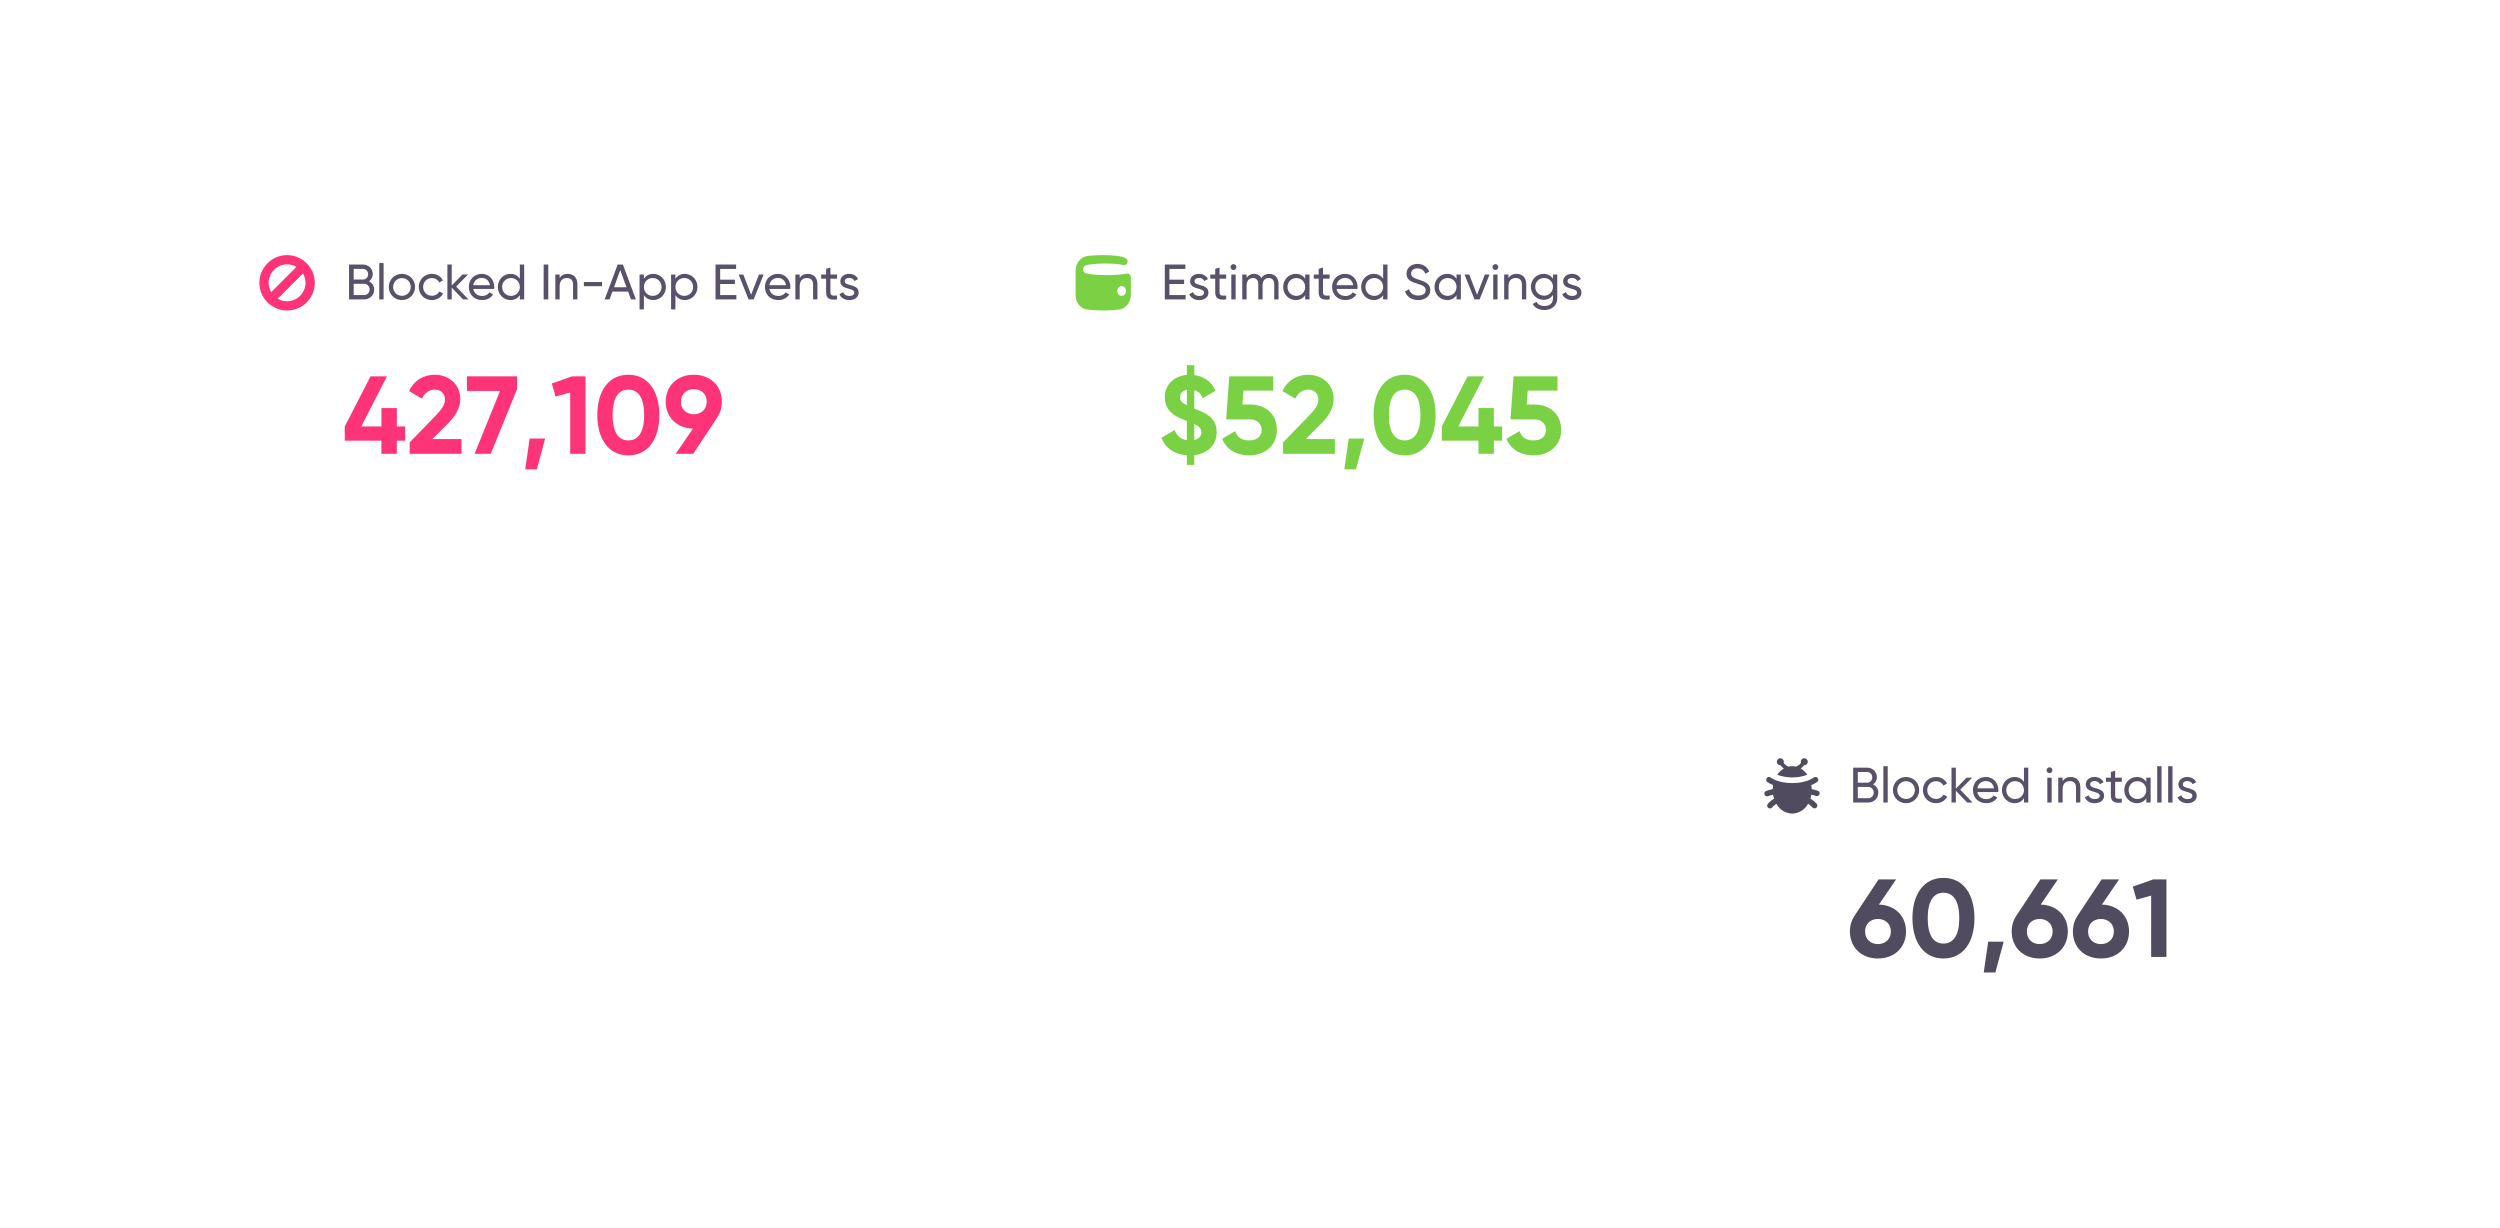 <svg width="1118" height="549" viewBox="0 0 1118 549" fill="none" xmlns="http://www.w3.org/2000/svg">
<g filter="url(#filter0_d)">
<path d="M92 44C92 36.268 98.268 30 106 30H403C410.732 30 417 36.268 417 44V156.045C417 163.777 410.732 170.045 403 170.045H106C98.268 170.045 92 163.777 92 156.045V44Z" fill="white"/>
<path d="M128.38 52.19C125.932 52.19 123.538 52.916 121.502 54.277C119.466 55.637 117.879 57.571 116.942 59.833C116.005 62.095 115.76 64.584 116.238 66.986C116.716 69.387 117.895 71.593 119.626 73.325C121.358 75.056 123.563 76.235 125.965 76.713C128.367 77.191 130.856 76.945 133.118 76.008C135.38 75.071 137.314 73.484 138.674 71.448C140.034 69.413 140.761 67.019 140.761 64.57C140.761 61.287 139.456 58.138 137.134 55.816C134.813 53.495 131.664 52.19 128.38 52.19V52.19ZM128.38 56.317C129.853 56.317 131.298 56.713 132.565 57.464L121.274 68.755C120.537 67.502 120.144 66.076 120.135 64.623C120.126 63.169 120.501 61.738 121.222 60.476C121.943 59.214 122.985 58.164 124.242 57.434C125.499 56.704 126.926 56.318 128.38 56.317V56.317ZM128.38 72.824C126.908 72.824 125.462 72.428 124.196 71.677L135.487 60.386C136.224 61.639 136.617 63.065 136.626 64.518C136.635 65.972 136.26 67.403 135.539 68.665C134.818 69.927 133.776 70.977 132.519 71.707C131.262 72.437 129.834 72.823 128.38 72.824V72.824Z" fill="#FF3377"/>
<path d="M181.17 128.813H177.455V120.593H170.572V128.813H161.559L173.048 106.38H165.719L154.181 128.813V135.152H170.572V141.045H177.455V135.152H181.17V128.813ZM183.204 141.045H206.38V134.459H193.356L200.14 127.674C203.408 124.406 205.835 120.791 205.835 116.582C205.835 109.649 200.338 105.687 194.396 105.687C189.691 105.687 185.185 108.064 182.956 113.016L188.701 116.383C189.84 113.907 191.82 112.323 194.495 112.323C197.119 112.323 199.001 114.056 199.001 116.829C199.001 119.157 197.268 121.435 195.039 123.762L183.204 135.944V141.045ZM208.819 106.38V112.917H223.625L212.235 141.045H219.466L231.202 112.174V106.38H208.819ZM243.792 134.211H236.859L234.878 147.978H240.078L243.792 134.211ZM255.891 106.38L246.779 109.599L248.463 115.443L255 113.61V141.045H261.833V106.38H255.891ZM280.984 141.738C289.848 141.738 294.85 134.409 294.85 123.713C294.85 113.016 289.848 105.687 280.984 105.687C272.169 105.687 267.118 113.016 267.118 123.713C267.118 134.409 272.169 141.738 280.984 141.738ZM280.984 135.053C276.329 135.053 273.952 131.042 273.952 123.713C273.952 116.383 276.329 112.323 280.984 112.323C285.639 112.323 288.066 116.383 288.066 123.713C288.066 131.042 285.639 135.053 280.984 135.053ZM322.824 117.721C322.824 110.639 317.723 105.687 310.245 105.687C302.867 105.687 297.716 110.639 297.716 117.721C297.716 124.703 302.718 129.606 309.899 129.754L302.173 141.045H309.998L320.793 124.753H320.744C322.081 122.821 322.824 120.395 322.824 117.721ZM304.501 117.721C304.501 114.254 307.076 112.125 310.245 112.125C313.514 112.125 316.039 114.205 316.039 117.721C316.039 121.237 313.514 123.366 310.245 123.366C307.076 123.366 304.501 121.237 304.501 117.721Z" fill="#FF3377"/>
<path d="M165.008 63.911C166.033 63.198 166.702 62.061 166.702 60.657C166.702 58.251 164.763 56.401 162.334 56.401H156.094V72H162.824C165.342 72 167.348 70.084 167.348 67.588C167.348 65.894 166.412 64.579 165.008 63.911ZM162.334 58.34C163.626 58.34 164.651 59.409 164.651 60.724C164.651 62.061 163.626 63.108 162.334 63.108H158.167V58.34H162.334ZM162.824 70.061H158.167V65.003H162.824C164.206 65.003 165.298 66.117 165.298 67.521C165.298 68.947 164.206 70.061 162.824 70.061ZM169.604 72H171.543V55.732H169.604V72ZM179.737 72.29C182.991 72.29 185.62 69.727 185.62 66.429C185.62 63.131 182.991 60.568 179.737 60.568C176.484 60.568 173.876 63.131 173.876 66.429C173.876 69.727 176.484 72.29 179.737 72.29ZM179.737 70.395C177.531 70.395 175.815 68.68 175.815 66.429C175.815 64.178 177.531 62.462 179.737 62.462C181.966 62.462 183.681 64.178 183.681 66.429C183.681 68.68 181.966 70.395 179.737 70.395ZM193.143 72.29C195.327 72.29 197.221 71.131 198.157 69.393L196.508 68.434C195.884 69.593 194.658 70.373 193.143 70.373C190.914 70.373 189.221 68.657 189.221 66.429C189.221 64.178 190.914 62.462 193.143 62.462C194.636 62.462 195.884 63.242 196.441 64.423L198.067 63.487C197.221 61.727 195.349 60.568 193.143 60.568C189.778 60.568 187.282 63.131 187.282 66.429C187.282 69.727 189.778 72.29 193.143 72.29ZM209.497 72L203.993 66.251L209.319 60.858H206.823L202.01 65.783V56.401H200.071V72H202.01V66.719L207.09 72H209.497ZM211.637 67.32H220.974C221.018 67.031 221.041 66.741 221.041 66.451C221.041 63.331 218.857 60.568 215.492 60.568C212.015 60.568 209.653 63.131 209.653 66.429C209.653 69.772 212.038 72.29 215.626 72.29C217.854 72.29 219.548 71.287 220.528 69.772L218.879 68.836C218.322 69.749 217.208 70.462 215.67 70.462C213.598 70.462 212.015 69.326 211.637 67.32ZM215.492 62.395C217.163 62.395 218.745 63.42 219.08 65.627H211.637C211.949 63.688 213.397 62.395 215.492 62.395ZM232.473 56.401V62.774C231.582 61.415 230.156 60.568 228.262 60.568C225.164 60.568 222.624 63.131 222.624 66.429C222.624 69.727 225.164 72.29 228.262 72.29C230.156 72.29 231.582 71.443 232.473 70.084V72H234.412V56.401H232.473ZM228.507 70.418C226.278 70.418 224.562 68.702 224.562 66.429C224.562 64.156 226.278 62.44 228.507 62.44C230.757 62.44 232.473 64.156 232.473 66.429C232.473 68.702 230.757 70.418 228.507 70.418ZM243.121 56.401V72H245.194V56.401H243.121ZM253.888 60.568C252.328 60.568 251.103 61.148 250.278 62.462V60.858H248.339V72H250.278V66.095C250.278 63.465 251.727 62.418 253.509 62.418C255.225 62.418 256.273 63.443 256.273 65.27V72H258.211V65.159C258.211 62.306 256.495 60.568 253.888 60.568ZM261.118 66.095H269.252V64.223H261.118V66.095ZM282.164 72H284.37L278.554 56.401H276.214L270.398 72H272.604L273.874 68.501H280.894L282.164 72ZM274.587 66.563L277.373 58.874L280.181 66.563H274.587ZM292.16 60.568C290.266 60.568 288.84 61.415 287.948 62.774V60.858H286.01V76.457H287.948V70.084C288.84 71.443 290.266 72.29 292.16 72.29C295.258 72.29 297.798 69.727 297.798 66.429C297.798 63.131 295.258 60.568 292.16 60.568ZM291.915 70.418C289.664 70.418 287.948 68.702 287.948 66.429C287.948 64.156 289.664 62.44 291.915 62.44C294.143 62.44 295.859 64.156 295.859 66.429C295.859 68.702 294.143 70.418 291.915 70.418ZM306.262 60.568C304.368 60.568 302.942 61.415 302.05 62.774V60.858H300.112V76.457H302.05V70.084C302.942 71.443 304.368 72.29 306.262 72.29C309.36 72.29 311.9 69.727 311.9 66.429C311.9 63.131 309.36 60.568 306.262 60.568ZM306.017 70.418C303.766 70.418 302.05 68.702 302.05 66.429C302.05 64.156 303.766 62.44 306.017 62.44C308.245 62.44 309.961 64.156 309.961 66.429C309.961 68.702 308.245 70.418 306.017 70.418ZM322.058 70.039V65.092H328.631V63.153H322.058V58.362H329.189V56.401H319.985V72H329.3V70.039H322.058ZM339.401 60.858L335.902 69.927L332.404 60.858H330.309L334.766 72H337.039L341.496 60.858H339.401ZM344.059 67.32H353.397C353.441 67.031 353.463 66.741 353.463 66.451C353.463 63.331 351.28 60.568 347.915 60.568C344.438 60.568 342.076 63.131 342.076 66.429C342.076 69.772 344.461 72.29 348.048 72.29C350.277 72.29 351.97 71.287 352.951 69.772L351.302 68.836C350.745 69.749 349.631 70.462 348.093 70.462C346.02 70.462 344.438 69.326 344.059 67.32ZM347.915 62.395C349.586 62.395 351.168 63.42 351.502 65.627H344.059C344.371 63.688 345.82 62.395 347.915 62.395ZM361.241 60.568C359.681 60.568 358.455 61.148 357.631 62.462V60.858H355.692V72H357.631V66.095C357.631 63.465 359.079 62.418 360.862 62.418C362.578 62.418 363.625 63.443 363.625 65.27V72H365.564V65.159C365.564 62.306 363.848 60.568 361.241 60.568ZM374.332 62.73V60.858H371.368V57.738L369.429 58.317V60.858H367.223V62.73H369.429V68.769C369.429 71.554 370.989 72.446 374.332 72V70.262C372.349 70.351 371.368 70.462 371.368 68.769V62.73H374.332ZM377.755 63.866C377.755 62.863 378.735 62.373 379.738 62.373C380.718 62.373 381.699 62.797 382.122 63.799L383.749 62.886C383.036 61.437 381.565 60.568 379.738 60.568C377.487 60.568 375.794 61.927 375.794 63.889C375.794 67.922 382.033 66.563 382.033 68.947C382.033 70.039 381.008 70.462 379.827 70.462C378.445 70.462 377.42 69.794 377.064 68.724L375.392 69.682C376.039 71.22 377.599 72.29 379.827 72.29C382.211 72.29 383.994 71.019 383.994 68.947C383.994 64.847 377.755 66.251 377.755 63.866Z" fill="#585169"/>
</g>
<g filter="url(#filter1_d)">
<path d="M457 44C457 36.268 463.268 30 471 30H733C740.732 30 747 36.268 747 44V156.045C747 163.777 740.732 170.045 733 170.045H471C463.268 170.045 457 163.777 457 156.045V44Z" fill="white"/>
<path d="M505.157 60.806C504.98 60.643 504.773 60.526 504.551 60.464C504.328 60.402 504.097 60.396 503.872 60.446C499.549 61.426 488.926 61.37 485.442 60.252C485.115 60.139 484.829 59.912 484.625 59.603C484.422 59.295 484.312 58.921 484.312 58.537C484.312 58.153 484.422 57.779 484.625 57.471C484.829 57.162 485.115 56.935 485.442 56.823C488.736 55.732 498.338 55.667 502.415 56.619C502.64 56.673 502.874 56.669 503.098 56.609C503.322 56.548 503.531 56.432 503.711 56.269C503.89 56.106 504.034 55.9 504.133 55.667C504.233 55.433 504.284 55.177 504.284 54.919C504.284 51.434 489.716 52.09 486.027 52.599C484.589 52.863 483.286 53.705 482.362 54.969C481.437 56.233 480.954 57.832 481.003 59.466V70.114C481.008 71.685 481.522 73.201 482.45 74.378C483.377 75.555 484.654 76.313 486.043 76.51C490.913 77.097 495.824 77.097 500.693 76.51C502.131 76.246 503.434 75.403 504.359 74.14C505.283 72.876 505.766 71.277 505.717 69.643C505.725 62.082 505.98 61.564 505.157 60.806ZM501.608 70.419C501.22 70.419 500.84 70.29 500.518 70.048C500.195 69.806 499.944 69.462 499.796 69.059C499.648 68.657 499.61 68.214 499.686 67.787C499.762 67.36 499.95 66.968 500.225 66.661C500.499 66.353 500.849 66.144 501.23 66.061C501.611 65.977 502.005 66.022 502.363 66.19C502.721 66.358 503.027 66.641 503.241 67.004C503.456 67.367 503.569 67.793 503.567 68.229C503.565 68.811 503.358 69.368 502.99 69.778C502.623 70.189 502.126 70.419 501.608 70.419Z" fill="#7AD143"/>
<path d="M544.09 131.339C544.09 124.406 538.593 122.623 534.086 120.84V112.57C535.82 113.016 537.058 114.205 537.85 116.185L543.594 112.818C541.713 108.609 538.197 106.331 534.086 105.835V101.428H530.768V105.736C525.569 106.232 520.914 109.599 520.914 115.74C520.914 122.326 526.014 124.554 530.62 126.337C530.669 126.337 530.719 126.387 530.768 126.387V134.954C528.045 134.558 526.312 133.023 525.272 130.447L519.379 133.864C521.112 138.47 525.222 141.293 530.768 141.689V145.997H534.086V141.639C539.831 140.946 544.09 137.331 544.09 131.339ZM527.698 115.789C527.698 114.105 528.788 112.818 530.768 112.422V119.355C528.491 118.216 527.698 117.225 527.698 115.789ZM534.086 134.855V127.724C536.117 128.665 537.256 129.655 537.256 131.388C537.256 132.923 536.315 134.36 534.086 134.855ZM559.185 119.008H555.62L556.065 112.768H569.386V106.38H549.727L548.34 125.644H558.838C562.206 125.644 564.187 127.575 564.187 130.348C564.187 133.171 562.206 135.053 558.64 135.053C555.174 135.053 553.243 133.567 552.401 130.893L546.557 134.31C548.538 139.361 553.243 141.738 558.64 141.738C565.177 141.738 571.021 137.777 571.021 130.348C571.021 122.92 565.524 119.008 559.185 119.008ZM573.786 141.045H596.962V134.459H583.938L590.723 127.674C593.991 124.406 596.418 120.791 596.418 116.582C596.418 109.649 590.921 105.687 584.978 105.687C580.274 105.687 575.767 108.064 573.539 113.016L579.283 116.383C580.422 113.907 582.403 112.323 585.077 112.323C587.702 112.323 589.584 114.056 589.584 116.829C589.584 119.157 587.85 121.435 585.622 123.762L573.786 135.944V141.045ZM610.098 134.211H603.165L601.184 147.978H606.384L610.098 134.211ZM628.139 141.738C637.003 141.738 642.005 134.409 642.005 123.713C642.005 113.016 637.003 105.687 628.139 105.687C619.324 105.687 614.273 113.016 614.273 123.713C614.273 134.409 619.324 141.738 628.139 141.738ZM628.139 135.053C623.484 135.053 621.107 131.042 621.107 123.713C621.107 116.383 623.484 112.323 628.139 112.323C632.794 112.323 635.221 116.383 635.221 123.713C635.221 131.042 632.794 135.053 628.139 135.053ZM671.761 128.813H668.047V120.593H661.164V128.813H652.151L663.64 106.38H656.311L644.772 128.813V135.152H661.164V141.045H668.047V135.152H671.761V128.813ZM686.324 119.008H682.759L683.205 112.768H696.526V106.38H676.866L675.479 125.644H685.978C689.345 125.644 691.326 127.575 691.326 130.348C691.326 133.171 689.345 135.053 685.78 135.053C682.313 135.053 680.382 133.567 679.54 130.893L673.697 134.31C675.677 139.361 680.382 141.738 685.78 141.738C692.317 141.738 698.16 137.777 698.16 130.348C698.16 122.92 692.663 119.008 686.324 119.008Z" fill="#7AD143"/>
<path d="M522.972 70.039V65.092H529.546V63.153H522.972V58.362H530.103V56.401H520.9V72H530.215V70.039H522.972ZM534.187 63.866C534.187 62.863 535.168 62.373 536.171 62.373C537.151 62.373 538.132 62.797 538.555 63.799L540.182 62.886C539.469 61.437 537.998 60.568 536.171 60.568C533.92 60.568 532.226 61.927 532.226 63.889C532.226 67.922 538.466 66.563 538.466 68.947C538.466 70.039 537.441 70.462 536.26 70.462C534.878 70.462 533.853 69.794 533.497 68.724L531.825 69.682C532.472 71.22 534.031 72.29 536.26 72.29C538.644 72.29 540.427 71.019 540.427 68.947C540.427 64.847 534.187 66.251 534.187 63.866ZM548.349 62.73V60.858H545.385V57.738L543.446 58.317V60.858H541.24V62.73H543.446V68.769C543.446 71.554 545.006 72.446 548.349 72V70.262C546.365 70.351 545.385 70.462 545.385 68.769V62.73H548.349ZM551.625 58.83C552.338 58.83 552.917 58.251 552.917 57.537C552.917 56.824 552.338 56.223 551.625 56.223C550.889 56.223 550.31 56.824 550.31 57.537C550.31 58.251 550.889 58.83 551.625 58.83ZM550.644 72H552.583V60.858H550.644V72ZM567.574 60.568C566.126 60.568 564.855 61.192 564.075 62.462C563.429 61.259 562.315 60.568 560.8 60.568C559.44 60.568 558.282 61.103 557.479 62.351V60.858H555.541V72H557.479V65.805C557.479 63.398 558.839 62.418 560.332 62.418C561.78 62.418 562.694 63.376 562.694 65.136V72H564.633V65.805C564.633 63.398 565.814 62.418 567.374 62.418C568.844 62.418 569.825 63.376 569.825 65.136V72H571.764V65.07C571.764 62.284 570.048 60.568 567.574 60.568ZM583.678 60.858V62.774C582.786 61.415 581.36 60.568 579.466 60.568C576.368 60.568 573.828 63.131 573.828 66.429C573.828 69.727 576.368 72.29 579.466 72.29C581.36 72.29 582.786 71.443 583.678 70.084V72H585.616V60.858H583.678ZM579.711 70.418C577.483 70.418 575.767 68.702 575.767 66.429C575.767 64.156 577.483 62.44 579.711 62.44C581.962 62.44 583.678 64.156 583.678 66.429C583.678 68.702 581.962 70.418 579.711 70.418ZM594.615 62.73V60.858H591.651V57.738L589.713 58.317V60.858H587.506V62.73H589.713V68.769C589.713 71.554 591.272 72.446 594.615 72V70.262C592.632 70.351 591.651 70.462 591.651 68.769V62.73H594.615ZM597.704 67.32H607.041C607.086 67.031 607.108 66.741 607.108 66.451C607.108 63.331 604.924 60.568 601.559 60.568C598.083 60.568 595.721 63.131 595.721 66.429C595.721 69.772 598.105 72.29 601.693 72.29C603.921 72.29 605.615 71.287 606.595 69.772L604.946 68.836C604.389 69.749 603.275 70.462 601.737 70.462C599.665 70.462 598.083 69.326 597.704 67.32ZM601.559 62.395C603.23 62.395 604.813 63.42 605.147 65.627H597.704C598.016 63.688 599.464 62.395 601.559 62.395ZM618.541 56.401V62.774C617.649 61.415 616.223 60.568 614.329 60.568C611.231 60.568 608.691 63.131 608.691 66.429C608.691 69.727 611.231 72.29 614.329 72.29C616.223 72.29 617.649 71.443 618.541 70.084V72H620.479V56.401H618.541ZM614.574 70.418C612.346 70.418 610.63 68.702 610.63 66.429C610.63 64.156 612.346 62.44 614.574 62.44C616.825 62.44 618.541 64.156 618.541 66.429C618.541 68.702 616.825 70.418 614.574 70.418ZM634.225 72.29C637.411 72.29 639.618 70.552 639.618 67.811C639.618 64.802 637.055 64 634.336 63.108C632.152 62.418 631.06 61.883 631.06 60.434C631.06 59.008 632.219 58.117 633.89 58.117C635.785 58.117 636.877 59.186 637.434 60.523L639.172 59.521C638.303 57.56 636.453 56.111 633.89 56.111C631.283 56.111 628.988 57.716 628.988 60.523C628.988 63.42 631.395 64.2 633.89 65.003C636.186 65.716 637.567 66.251 637.567 67.855C637.567 69.259 636.475 70.262 634.269 70.262C631.996 70.262 630.659 69.148 630.102 67.432L628.319 68.457C629.144 70.797 631.261 72.29 634.225 72.29ZM651.358 60.858V62.774C650.467 61.415 649.04 60.568 647.146 60.568C644.049 60.568 641.508 63.131 641.508 66.429C641.508 69.727 644.049 72.29 647.146 72.29C649.04 72.29 650.467 71.443 651.358 70.084V72H653.297V60.858H651.358ZM647.391 70.418C645.163 70.418 643.447 68.702 643.447 66.429C643.447 64.156 645.163 62.44 647.391 62.44C649.642 62.44 651.358 64.156 651.358 66.429C651.358 68.702 649.642 70.418 647.391 70.418ZM664.034 60.858L660.535 69.927L657.036 60.858H654.942L659.398 72H661.671L666.128 60.858H664.034ZM668.749 58.83C669.462 58.83 670.041 58.251 670.041 57.537C670.041 56.824 669.462 56.223 668.749 56.223C668.013 56.223 667.434 56.824 667.434 57.537C667.434 58.251 668.013 58.83 668.749 58.83ZM667.768 72H669.707V60.858H667.768V72ZM678.213 60.568C676.653 60.568 675.428 61.148 674.603 62.462V60.858H672.665V72H674.603V66.095C674.603 63.465 676.052 62.418 677.835 62.418C679.55 62.418 680.598 63.443 680.598 65.27V72H682.537V65.159C682.537 62.306 680.821 60.568 678.213 60.568ZM694.491 60.858V62.774C693.6 61.415 692.174 60.568 690.302 60.568C687.137 60.568 684.619 63.131 684.619 66.362C684.619 69.616 687.137 72.178 690.302 72.178C692.174 72.178 693.6 71.309 694.491 69.95V71.532C694.491 73.627 693.087 74.942 690.77 74.942C688.586 74.942 687.65 74.117 687.137 73.07L685.444 74.028C686.357 75.788 688.229 76.747 690.725 76.747C693.622 76.747 696.408 75.008 696.408 71.532V60.858H694.491ZM690.524 70.329C688.274 70.329 686.558 68.613 686.558 66.362C686.558 64.134 688.274 62.418 690.524 62.418C692.775 62.418 694.491 64.134 694.491 66.362C694.491 68.613 692.775 70.329 690.524 70.329ZM700.995 63.866C700.995 62.863 701.975 62.373 702.978 62.373C703.958 62.373 704.939 62.797 705.362 63.799L706.989 62.886C706.276 61.437 704.805 60.568 702.978 60.568C700.727 60.568 699.033 61.927 699.033 63.889C699.033 67.922 705.273 66.563 705.273 68.947C705.273 70.039 704.248 70.462 703.067 70.462C701.685 70.462 700.66 69.794 700.304 68.724L698.632 69.682C699.279 71.22 700.839 72.29 703.067 72.29C705.451 72.29 707.234 71.019 707.234 68.947C707.234 64.847 700.995 66.251 700.995 63.866Z" fill="#585169"/>
</g>
<g filter="url(#filter2_d)">
<path d="M764.998 269C764.998 261.268 771.266 255 778.998 255H1012C1019.73 255 1026 261.268 1026 269V381.045C1026 388.777 1019.73 395.045 1012 395.045H778.998C771.266 395.045 764.998 388.777 764.998 381.045V269Z" fill="white"/>
<path d="M813.153 291.818C812.19 291.464 811.2 291.186 810.192 290.988C810.179 290.387 810.123 289.788 810.026 289.196C810.936 288.835 811.802 288.37 812.604 287.81C812.737 287.714 812.849 287.593 812.935 287.453C813.021 287.314 813.079 287.159 813.104 286.998C813.13 286.836 813.124 286.672 813.086 286.512C813.048 286.353 812.979 286.203 812.883 286.071C812.787 285.939 812.665 285.826 812.526 285.741C812.386 285.655 812.231 285.598 812.069 285.572C811.743 285.52 811.408 285.599 811.14 285.793C806.574 289.113 796.368 289.113 791.81 285.793C791.677 285.697 791.527 285.628 791.367 285.59C791.208 285.552 791.043 285.546 790.881 285.572C790.719 285.598 790.564 285.655 790.424 285.741C790.285 285.826 790.163 285.939 790.067 286.071C789.971 286.203 789.902 286.353 789.864 286.512C789.826 286.672 789.82 286.836 789.846 286.998C789.872 287.159 789.929 287.314 790.015 287.453C790.101 287.593 790.213 287.714 790.346 287.81C791.149 288.37 792.014 288.835 792.924 289.196C792.827 289.788 792.772 290.387 792.758 290.988C791.751 291.186 790.761 291.464 789.797 291.818C789.644 291.877 789.504 291.965 789.386 292.078C789.267 292.191 789.172 292.326 789.105 292.475C788.971 292.777 788.963 293.12 789.082 293.428C789.201 293.736 789.438 293.984 789.74 294.118C790.043 294.252 790.386 294.26 790.695 294.142C791.419 293.87 792.161 293.651 792.916 293.486C793.019 294.085 793.166 294.676 793.357 295.254C792.32 295.879 791.384 296.657 790.579 297.561C790.47 297.684 790.386 297.828 790.332 297.984C790.279 298.14 790.257 298.305 790.267 298.47C790.278 298.634 790.32 298.795 790.393 298.943C790.466 299.091 790.567 299.223 790.691 299.332C790.815 299.441 790.959 299.525 791.116 299.578C791.272 299.632 791.437 299.654 791.602 299.643C791.767 299.633 791.928 299.59 792.077 299.518C792.225 299.445 792.358 299.344 792.467 299.22C793.03 298.584 793.676 298.026 794.388 297.561C795.084 298.852 796.108 299.938 797.358 300.709C798.608 301.48 800.04 301.908 801.508 301.951C802.973 301.897 804.399 301.461 805.641 300.684C806.883 299.908 807.899 298.819 808.587 297.527C809.299 297.992 809.945 298.551 810.508 299.187C810.617 299.311 810.75 299.412 810.898 299.484C811.047 299.557 811.208 299.6 811.373 299.61C811.538 299.621 811.703 299.598 811.859 299.545C812.016 299.492 812.16 299.408 812.284 299.299C812.408 299.19 812.509 299.058 812.582 298.91C812.655 298.762 812.698 298.601 812.708 298.437C812.718 298.272 812.696 298.107 812.643 297.951C812.589 297.795 812.506 297.651 812.396 297.527C811.592 296.624 810.655 295.846 809.618 295.22C809.809 294.643 809.956 294.052 810.059 293.453C810.814 293.618 811.556 293.837 812.28 294.108C812.568 294.162 812.865 294.114 813.121 293.971C813.376 293.828 813.573 293.601 813.677 293.328C813.781 293.055 813.786 292.754 813.69 292.478C813.594 292.202 813.404 291.968 813.153 291.818ZM796.252 280.316C796.664 280.879 797.167 281.369 797.74 281.768C796.558 282.478 795.55 283.442 794.788 284.59C799.132 286.163 803.893 286.163 808.237 284.59C807.475 283.442 806.467 282.478 805.285 281.768C805.858 281.367 806.362 280.873 806.774 280.308C807.109 280.328 807.441 280.241 807.723 280.058C808.004 279.876 808.219 279.607 808.336 279.293C808.453 278.979 808.465 278.636 808.372 278.315C808.278 277.993 808.083 277.71 807.815 277.508C807.548 277.305 807.223 277.194 806.887 277.19C806.551 277.187 806.223 277.291 805.952 277.488C805.68 277.684 805.479 277.963 805.378 278.283C805.278 278.602 805.283 278.945 805.393 279.262C804.839 280.03 804.065 280.611 803.172 280.93C802.079 280.664 800.938 280.664 799.845 280.93C798.959 280.611 798.191 280.032 797.641 279.27C797.751 278.954 797.756 278.611 797.656 278.292C797.556 277.973 797.355 277.694 797.084 277.497C796.813 277.3 796.486 277.195 796.15 277.198C795.815 277.201 795.489 277.311 795.222 277.513C794.954 277.714 794.758 277.996 794.664 278.317C794.569 278.638 794.58 278.981 794.695 279.295C794.811 279.609 795.024 279.878 795.305 280.062C795.585 280.246 795.917 280.335 796.252 280.316V280.316Z" fill="#514B5F"/>
<path d="M840.252 342.621L847.928 331.38H840.104L829.308 347.673C828.02 349.604 827.278 351.981 827.278 354.655C827.278 361.737 832.378 366.738 839.806 366.738C847.235 366.738 852.385 361.737 852.385 354.655C852.385 347.722 847.433 342.82 840.252 342.621ZM839.806 360.3C836.588 360.3 834.062 358.171 834.062 354.655C834.062 351.139 836.588 349.059 839.806 349.059C843.025 349.059 845.6 351.189 845.6 354.655C845.6 358.171 843.025 360.3 839.806 360.3ZM869.11 366.738C877.974 366.738 882.976 359.409 882.976 348.713C882.976 338.016 877.974 330.687 869.11 330.687C860.295 330.687 855.244 338.016 855.244 348.713C855.244 359.409 860.295 366.738 869.11 366.738ZM869.11 360.053C864.455 360.053 862.078 356.042 862.078 348.713C862.078 341.383 864.455 337.323 869.11 337.323C873.765 337.323 876.191 341.383 876.191 348.713C876.191 356.042 873.765 360.053 869.11 360.053ZM896.043 359.211H889.11L887.13 372.978H892.329L896.043 359.211ZM912.599 342.621L920.275 331.38H912.451L901.655 347.673C900.368 349.604 899.625 351.981 899.625 354.655C899.625 361.737 904.725 366.738 912.154 366.738C919.582 366.738 924.732 361.737 924.732 354.655C924.732 347.722 919.78 342.82 912.599 342.621ZM912.154 360.3C908.935 360.3 906.409 358.171 906.409 354.655C906.409 351.139 908.935 349.059 912.154 349.059C915.372 349.059 917.948 351.189 917.948 354.655C917.948 358.171 915.372 360.3 912.154 360.3ZM939.971 342.621L947.647 331.38H939.823L929.027 347.673C927.74 349.604 926.997 351.981 926.997 354.655C926.997 361.737 932.097 366.738 939.526 366.738C946.954 366.738 952.104 361.737 952.104 354.655C952.104 347.722 947.152 342.82 939.971 342.621ZM939.526 360.3C936.307 360.3 933.781 358.171 933.781 354.655C933.781 351.139 936.307 349.059 939.526 349.059C942.744 349.059 945.32 351.189 945.32 354.655C945.32 358.171 942.744 360.3 939.526 360.3ZM962.886 331.38L953.774 334.599L955.458 340.443L961.995 338.61V366.045H968.829V331.38H962.886Z" fill="#514B5F"/>
<path d="M837.652 288.911C838.677 288.198 839.345 287.061 839.345 285.657C839.345 283.25 837.406 281.401 834.977 281.401H828.738V297H835.468C837.986 297 839.991 295.084 839.991 292.588C839.991 290.894 839.055 289.579 837.652 288.911ZM834.977 283.34C836.27 283.34 837.295 284.409 837.295 285.724C837.295 287.061 836.27 288.108 834.977 288.108H830.81V283.34H834.977ZM835.468 295.061H830.81V290.003H835.468C836.849 290.003 837.941 291.117 837.941 292.521C837.941 293.947 836.849 295.061 835.468 295.061ZM842.247 297H844.186V280.732H842.247V297ZM852.381 297.29C855.634 297.29 858.264 294.727 858.264 291.429C858.264 288.131 855.634 285.568 852.381 285.568C849.127 285.568 846.52 288.131 846.52 291.429C846.52 294.727 849.127 297.29 852.381 297.29ZM852.381 295.396C850.175 295.396 848.459 293.68 848.459 291.429C848.459 289.178 850.175 287.462 852.381 287.462C854.609 287.462 856.325 289.178 856.325 291.429C856.325 293.68 854.609 295.396 852.381 295.396ZM865.786 297.29C867.97 297.29 869.864 296.131 870.8 294.393L869.151 293.434C868.527 294.593 867.302 295.373 865.786 295.373C863.558 295.373 861.864 293.657 861.864 291.429C861.864 289.178 863.558 287.462 865.786 287.462C867.279 287.462 868.527 288.242 869.084 289.423L870.711 288.487C869.864 286.727 867.992 285.568 865.786 285.568C862.421 285.568 859.925 288.131 859.925 291.429C859.925 294.727 862.421 297.29 865.786 297.29ZM882.141 297L876.636 291.251L881.962 285.858H879.467L874.653 290.783V281.401H872.714V297H874.653V291.719L879.734 297H882.141ZM884.28 292.32H893.617C893.662 292.031 893.684 291.741 893.684 291.451C893.684 288.331 891.5 285.568 888.135 285.568C884.659 285.568 882.297 288.131 882.297 291.429C882.297 294.772 884.681 297.29 888.269 297.29C890.498 297.29 892.191 296.287 893.172 294.772L891.523 293.836C890.966 294.749 889.851 295.462 888.314 295.462C886.241 295.462 884.659 294.326 884.28 292.32ZM888.135 287.395C889.807 287.395 891.389 288.42 891.723 290.627H884.28C884.592 288.688 886.041 287.395 888.135 287.395ZM905.117 281.401V287.774C904.225 286.415 902.799 285.568 900.905 285.568C897.808 285.568 895.267 288.131 895.267 291.429C895.267 294.727 897.808 297.29 900.905 297.29C902.799 297.29 904.225 296.443 905.117 295.084V297H907.056V281.401H905.117ZM901.15 295.418C898.922 295.418 897.206 293.702 897.206 291.429C897.206 289.156 898.922 287.44 901.15 287.44C903.401 287.44 905.117 289.156 905.117 291.429C905.117 293.702 903.401 295.418 901.15 295.418ZM916.545 283.83C917.258 283.83 917.837 283.25 917.837 282.537C917.837 281.824 917.258 281.223 916.545 281.223C915.809 281.223 915.23 281.824 915.23 282.537C915.23 283.25 915.809 283.83 916.545 283.83ZM915.564 297H917.503V285.858H915.564V297ZM926.009 285.568C924.45 285.568 923.224 286.147 922.399 287.462V285.858H920.461V297H922.399V291.095C922.399 288.465 923.848 287.418 925.631 287.418C927.346 287.418 928.394 288.443 928.394 290.27V297H930.333V290.159C930.333 287.306 928.617 285.568 926.009 285.568ZM934.71 288.866C934.71 287.863 935.691 287.373 936.694 287.373C937.674 287.373 938.655 287.797 939.078 288.799L940.705 287.886C939.992 286.437 938.521 285.568 936.694 285.568C934.443 285.568 932.749 286.927 932.749 288.888C932.749 292.922 938.989 291.563 938.989 293.947C938.989 295.039 937.964 295.462 936.783 295.462C935.401 295.462 934.376 294.794 934.02 293.724L932.348 294.682C932.995 296.22 934.554 297.29 936.783 297.29C939.167 297.29 940.95 296.019 940.95 293.947C940.95 289.847 934.71 291.251 934.71 288.866ZM948.872 287.73V285.858H945.908V282.738L943.969 283.317V285.858H941.763V287.73H943.969V293.769C943.969 296.554 945.529 297.446 948.872 297V295.262C946.888 295.351 945.908 295.462 945.908 293.769V287.73H948.872ZM959.827 285.858V287.774C958.936 286.415 957.509 285.568 955.615 285.568C952.518 285.568 949.977 288.131 949.977 291.429C949.977 294.727 952.518 297.29 955.615 297.29C957.509 297.29 958.936 296.443 959.827 295.084V297H961.766V285.858H959.827ZM955.86 295.418C953.632 295.418 951.916 293.702 951.916 291.429C951.916 289.156 953.632 287.44 955.86 287.44C958.111 287.44 959.827 289.156 959.827 291.429C959.827 293.702 958.111 295.418 955.86 295.418ZM964.703 297H966.642V280.732H964.703V297ZM969.6 297H971.538V280.732H969.6V297ZM976.146 288.866C976.146 287.863 977.126 287.373 978.129 287.373C979.109 287.373 980.09 287.797 980.513 288.799L982.14 287.886C981.427 286.437 979.956 285.568 978.129 285.568C975.878 285.568 974.185 286.927 974.185 288.888C974.185 292.922 980.424 291.563 980.424 293.947C980.424 295.039 979.399 295.462 978.218 295.462C976.836 295.462 975.811 294.794 975.455 293.724L973.783 294.682C974.43 296.22 975.99 297.29 978.218 297.29C980.603 297.29 982.385 296.019 982.385 293.947C982.385 289.847 976.146 291.251 976.146 288.866Z" fill="#585169"/>
</g>
<defs>
<filter id="filter0_d" x="0.386" y="0.287" width="508.228" height="323.273" filterUnits="userSpaceOnUse" color-interpolation-filters="sRGB">
<feFlood flood-opacity="0" result="BackgroundImageFix"/>
<feColorMatrix in="SourceAlpha" type="matrix" values="0 0 0 0 0 0 0 0 0 0 0 0 0 0 0 0 0 0 127 0"/>
<feMorphology radius="19.808" operator="erode" in="SourceAlpha" result="effect1_dropShadow"/>
<feOffset dy="61.901"/>
<feGaussianBlur stdDeviation="55.711"/>
<feColorMatrix type="matrix" values="0 0 0 0 0.097 0 0 0 0 0.08 0 0 0 0 0.2 0 0 0 0.1 0"/>
<feBlend mode="normal" in2="BackgroundImageFix" result="effect1_dropShadow"/>
<feBlend mode="normal" in="SourceGraphic" in2="effect1_dropShadow" result="shape"/>
</filter>
<filter id="filter1_d" x="365.386" y="0.287" width="473.228" height="323.273" filterUnits="userSpaceOnUse" color-interpolation-filters="sRGB">
<feFlood flood-opacity="0" result="BackgroundImageFix"/>
<feColorMatrix in="SourceAlpha" type="matrix" values="0 0 0 0 0 0 0 0 0 0 0 0 0 0 0 0 0 0 127 0"/>
<feMorphology radius="19.808" operator="erode" in="SourceAlpha" result="effect1_dropShadow"/>
<feOffset dy="61.901"/>
<feGaussianBlur stdDeviation="55.711"/>
<feColorMatrix type="matrix" values="0 0 0 0 0.097 0 0 0 0 0.08 0 0 0 0 0.2 0 0 0 0.1 0"/>
<feBlend mode="normal" in2="BackgroundImageFix" result="effect1_dropShadow"/>
<feBlend mode="normal" in="SourceGraphic" in2="effect1_dropShadow" result="shape"/>
</filter>
<filter id="filter2_d" x="673.384" y="225.287" width="444.228" height="323.273" filterUnits="userSpaceOnUse" color-interpolation-filters="sRGB">
<feFlood flood-opacity="0" result="BackgroundImageFix"/>
<feColorMatrix in="SourceAlpha" type="matrix" values="0 0 0 0 0 0 0 0 0 0 0 0 0 0 0 0 0 0 127 0"/>
<feMorphology radius="19.808" operator="erode" in="SourceAlpha" result="effect1_dropShadow"/>
<feOffset dy="61.901"/>
<feGaussianBlur stdDeviation="55.711"/>
<feColorMatrix type="matrix" values="0 0 0 0 0.097 0 0 0 0 0.08 0 0 0 0 0.2 0 0 0 0.1 0"/>
<feBlend mode="normal" in2="BackgroundImageFix" result="effect1_dropShadow"/>
<feBlend mode="normal" in="SourceGraphic" in2="effect1_dropShadow" result="shape"/>
</filter>
</defs>
</svg>
